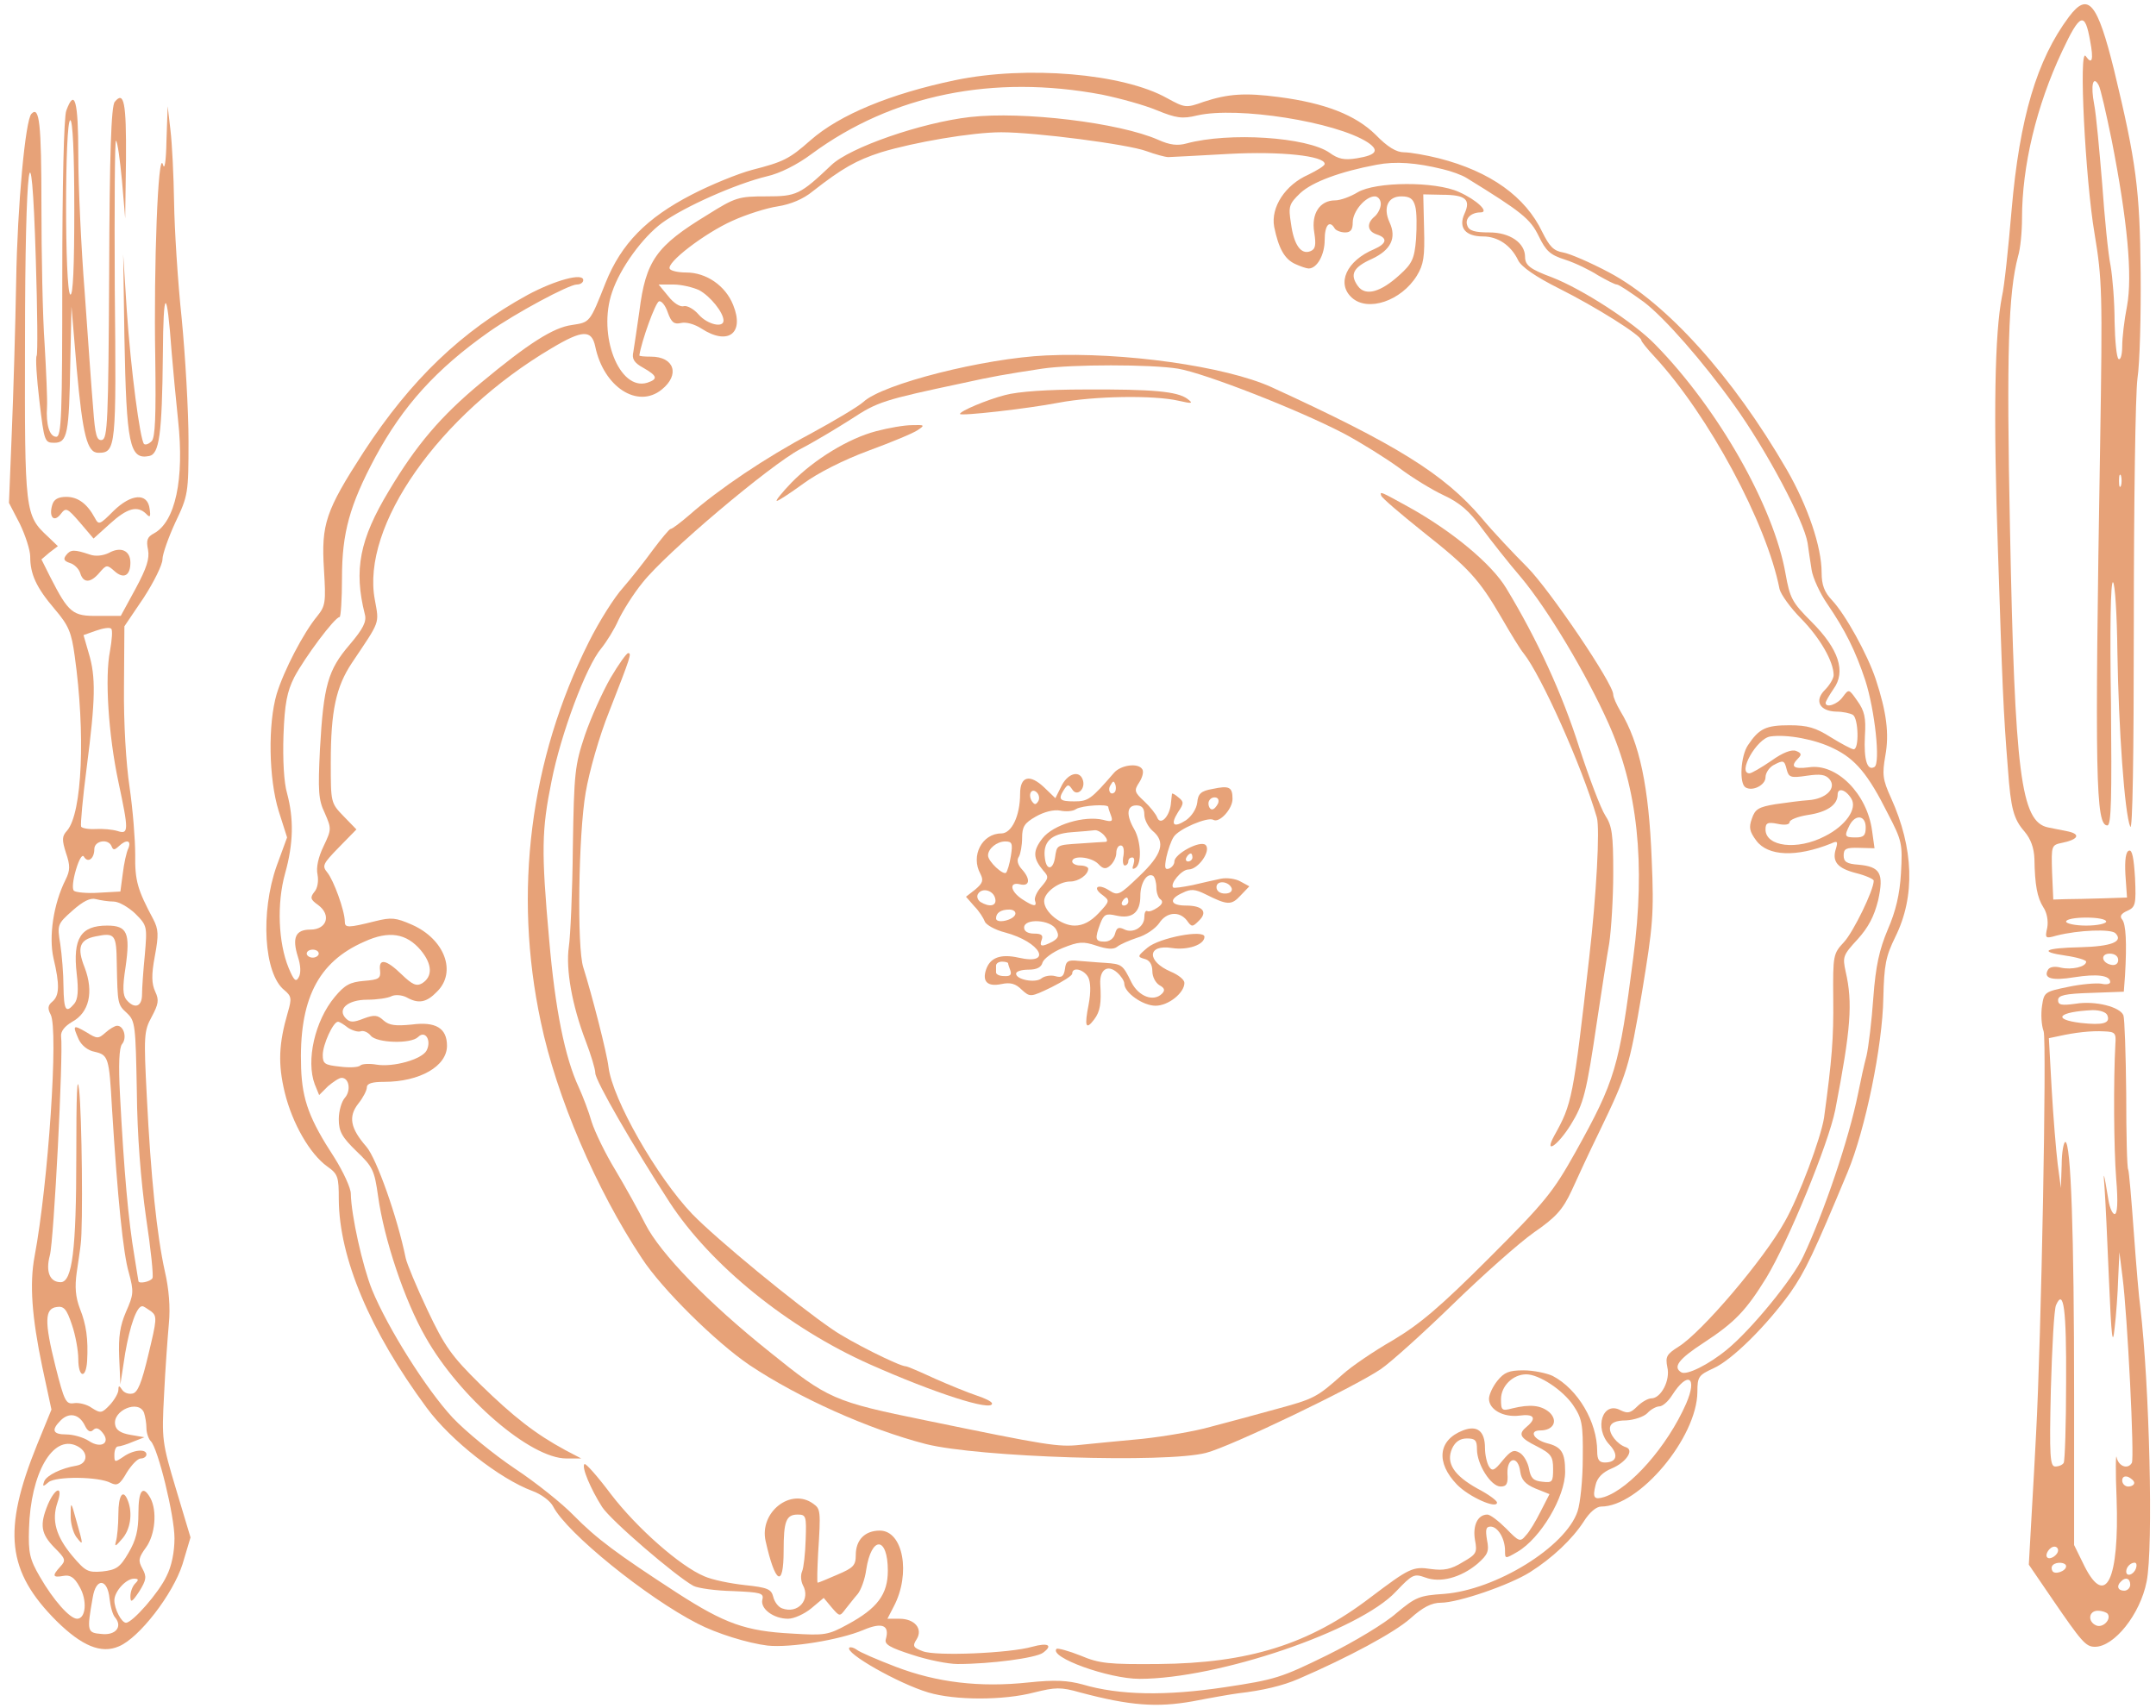 <?xml version="1.0" encoding="UTF-8"?> <svg xmlns="http://www.w3.org/2000/svg" width="231" height="183" viewBox="0 0 231 183" fill="none"><path d="M221.668 1.808C218.233 6.403 216.387 12.629 215.528 22.505C215.184 26.541 214.755 30.706 214.497 31.78C213.724 35.687 213.553 44.361 214.068 59.046C214.54 73.431 214.626 76.093 215.141 82.491C215.442 86.656 215.743 87.773 216.902 89.104C217.589 89.92 217.933 90.864 217.975 92.067C218.018 94.858 218.276 96.189 218.92 97.219C219.307 97.778 219.478 98.679 219.35 99.409C219.092 100.569 219.135 100.612 220.337 100.268C222.699 99.667 226.177 99.538 226.649 100.01C227.551 100.912 226.22 101.427 222.913 101.513C219.049 101.599 218.362 101.986 221.325 102.415C222.527 102.587 223.515 102.887 223.515 103.059C223.515 103.617 221.969 103.961 220.809 103.703C220.165 103.531 219.607 103.617 219.435 103.918C218.877 104.863 219.865 105.12 222.226 104.734C224.674 104.347 226.091 104.519 226.091 105.249C226.091 105.464 225.662 105.55 225.146 105.421C224.588 105.335 222.999 105.464 221.582 105.764C219.092 106.28 219.006 106.323 218.791 107.782C218.662 108.598 218.705 109.844 218.963 110.531C219.307 111.647 218.705 143.594 218.147 153.728C218.061 155.488 217.847 159.353 217.675 162.315L217.374 167.683L219.865 171.333C223.042 175.97 223.472 176.485 224.459 176.485C226.52 176.485 229.311 173.007 229.998 169.486C230.728 165.879 230.299 148.317 229.311 140.03C229.183 139.214 228.882 135.65 228.624 132.086C228.367 128.522 228.109 125.516 228.023 125.345C227.894 125.216 227.809 121.566 227.809 117.229C227.766 112.935 227.637 109.114 227.508 108.813C227.164 107.911 224.502 107.224 222.398 107.568C220.852 107.782 220.509 107.697 220.509 107.181C220.509 106.666 221.239 106.494 224.03 106.408L227.551 106.28L227.68 104.562C227.894 100.955 227.766 99.023 227.379 98.55C227.079 98.207 227.25 97.906 227.937 97.606C228.796 97.219 228.882 96.919 228.753 94.085C228.624 91.981 228.453 91.036 228.109 91.165C227.766 91.251 227.637 92.153 227.723 93.741L227.894 96.189L225.275 96.275C223.815 96.318 222.055 96.361 221.325 96.361L219.994 96.404L219.865 93.484C219.779 90.564 219.779 90.564 221.024 90.306C222.656 89.963 222.956 89.404 221.582 89.104C220.981 88.975 220.037 88.803 219.435 88.674C216.516 88.073 215.871 82.964 215.356 56.685C214.97 37.791 215.184 31.393 216.215 27.486C216.473 26.67 216.644 24.824 216.644 23.407C216.644 17.782 218.19 11.341 220.938 5.501C222.871 1.379 223.386 1.207 223.944 4.385C224.33 6.403 224.159 7.004 223.472 6.016C222.699 4.943 223.429 19.242 224.416 25.038C225.232 29.933 225.275 31.393 225.017 47.453C224.416 83.479 224.545 88.46 225.79 88.46C226.22 88.46 226.263 85.411 226.177 75.32C226.048 67.505 226.134 62.267 226.392 62.396C226.606 62.525 226.821 65.874 226.864 69.867C226.993 78.111 227.637 87.172 228.238 88.589C228.496 89.19 228.624 81.117 228.624 66.561C228.624 53.937 228.796 42.214 229.011 40.583C229.268 38.908 229.397 33.798 229.354 29.204C229.268 20.315 228.882 17.352 226.52 7.562C224.717 0.262 223.729 -0.94 221.668 1.808ZM226.263 15.076C227.937 23.622 228.496 29.547 227.894 32.81C227.594 34.313 227.379 36.246 227.379 37.104C227.379 38.006 227.207 38.607 226.993 38.478C226.778 38.35 226.606 36.546 226.563 34.485C226.563 32.381 226.349 29.719 226.134 28.474C225.876 27.271 225.49 23.321 225.232 19.671C224.932 16.064 224.588 12.242 224.373 11.169C223.987 9.151 224.245 8.034 224.846 9.108C225.06 9.451 225.662 12.157 226.263 15.076ZM227.25 52.047C227.122 52.348 227.036 52.133 227.036 51.532C227.036 50.931 227.122 50.716 227.25 50.974C227.336 51.274 227.336 51.79 227.25 52.047ZM225.662 98.765C225.662 98.98 224.717 99.195 223.515 99.195C222.355 99.195 221.368 98.98 221.368 98.765C221.368 98.508 222.355 98.336 223.515 98.336C224.717 98.336 225.662 98.508 225.662 98.765ZM226.95 102.887C226.95 103.274 226.649 103.489 226.22 103.403C225.146 103.188 225.017 102.2 226.048 102.2C226.563 102.2 226.95 102.458 226.95 102.887ZM225.79 108.813C226.134 109.672 225.318 109.887 222.956 109.629C219.779 109.242 220.552 108.427 224.202 108.255C225.017 108.255 225.662 108.47 225.79 108.813ZM226.649 111.862C226.434 115.769 226.477 123.069 226.735 126.332C226.95 128.866 226.864 130.111 226.563 130.111C226.349 130.111 226.048 129.467 225.919 128.694C225.404 125.559 225.318 125.259 225.49 127.32C225.576 128.479 225.79 132.945 225.962 137.196C226.22 143.336 226.349 144.41 226.563 142.349C226.735 140.932 226.907 138.527 226.95 136.981L227.079 134.19L227.422 136.938C227.937 140.932 228.71 156.304 228.41 156.776C227.98 157.506 226.993 157.163 226.778 156.175C226.692 155.66 226.649 157.635 226.778 160.598C227.079 169.272 225.619 172.363 223.343 167.855L222.226 165.579V149.477C222.226 132.215 221.883 122.382 221.282 122.382C221.11 122.382 220.895 123.498 220.895 124.829L220.809 127.32L220.466 124.743C220.294 123.327 219.994 119.72 219.822 116.714L219.521 111.261L220.552 111.046C222.269 110.659 224.073 110.445 225.447 110.531C226.606 110.574 226.735 110.702 226.649 111.862ZM221.368 148.102C221.368 152.654 221.239 156.562 221.11 156.776C220.981 156.991 220.595 157.163 220.208 157.163C219.65 157.163 219.564 156.132 219.736 148.875C219.865 144.367 220.079 140.288 220.294 139.858C221.11 138.012 221.411 140.33 221.368 148.102ZM228.667 158.923C228.667 159.138 228.367 159.31 228.023 159.31C227.68 159.31 227.379 159.009 227.379 158.666C227.379 158.279 227.637 158.15 228.023 158.279C228.367 158.451 228.667 158.708 228.667 158.923ZM220.509 166.137C220.509 166.652 219.65 167.21 219.35 166.91C219.049 166.609 219.607 165.751 220.122 165.751C220.337 165.751 220.509 165.922 220.509 166.137ZM221.368 167.855C221.368 168.37 220.165 168.799 219.908 168.37C219.779 168.155 219.779 167.897 219.951 167.726C220.337 167.339 221.368 167.425 221.368 167.855ZM228.839 168.112C228.581 168.799 227.809 169.014 227.809 168.413C227.809 167.94 228.281 167.468 228.71 167.468C228.925 167.468 228.968 167.769 228.839 168.112ZM228.238 169.83C228.238 170.173 227.937 170.474 227.594 170.474C226.907 170.474 226.735 169.959 227.25 169.486C227.723 168.971 228.238 169.143 228.238 169.83ZM225.833 172.964C226.22 173.565 225.318 174.467 224.631 174.21C223.643 173.823 223.772 172.621 224.76 172.621C225.232 172.621 225.705 172.793 225.833 172.964Z" fill="#E7A278"></path><path d="M102.339 8.592C95.383 10.052 89.972 12.285 86.838 15.033C84.562 17.051 83.918 17.352 80.569 18.211C79.109 18.597 76.146 19.799 74.085 20.873C69.276 23.363 66.571 26.112 64.896 30.277C63.178 34.614 63.221 34.528 61.289 34.828C59.314 35.086 56.652 36.761 51.499 41.054C47.205 44.618 44.586 47.71 41.666 52.605C38.531 57.801 37.887 61.064 39.089 65.831C39.304 66.603 38.918 67.376 37.458 69.094C35.139 71.799 34.667 73.431 34.28 80.301C34.066 84.724 34.108 85.711 34.795 87.128C35.526 88.803 35.526 88.889 34.667 90.692C34.108 91.852 33.851 92.968 34.023 93.741C34.151 94.428 34.023 95.201 33.679 95.587C33.207 96.189 33.25 96.403 34.108 97.004C35.526 98.078 35.01 99.624 33.25 99.624C31.661 99.624 31.274 100.482 31.919 102.544C32.219 103.445 32.262 104.304 32.005 104.733C31.704 105.292 31.489 105.077 30.931 103.746C29.815 101.041 29.643 96.833 30.544 93.612C31.446 90.392 31.489 87.772 30.759 85.024C30.416 83.865 30.287 81.417 30.373 78.798C30.502 75.363 30.759 74.118 31.532 72.572C32.648 70.468 35.869 66.131 36.384 66.131C36.513 66.131 36.642 64.242 36.642 61.923C36.642 57.114 37.458 54.151 40.206 48.998C43.169 43.502 46.733 39.552 52.401 35.558C55.278 33.54 60.946 30.491 61.804 30.491C62.191 30.491 62.491 30.277 62.491 30.019C62.491 29.203 59.486 30.019 56.523 31.608C49.481 35.472 44.028 40.668 38.961 48.44C34.881 54.752 34.409 56.169 34.71 61.021C34.924 64.542 34.881 64.929 33.98 66.045C32.52 67.806 30.416 71.842 29.643 74.375C28.698 77.596 28.784 83.436 29.858 86.914L30.759 89.748L29.643 92.796C27.882 97.777 28.269 104.347 30.459 106.108C31.232 106.752 31.274 107.009 30.845 108.469C29.858 111.861 29.772 114.008 30.502 117.057C31.317 120.406 33.207 123.67 35.053 125.001C36.212 125.817 36.298 126.117 36.298 128.522C36.341 134.834 39.648 142.649 45.702 150.85C48.278 154.371 53.56 158.493 57.038 159.782C57.983 160.125 58.97 160.855 59.271 161.456C60.731 164.29 69.276 171.203 74.729 173.995C76.79 175.068 80.139 176.099 82.243 176.356C84.648 176.614 89.972 175.755 92.506 174.682C94.524 173.823 95.34 174.166 94.91 175.669C94.739 176.227 95.34 176.571 97.745 177.344C99.419 177.902 101.609 178.331 102.597 178.331C106.161 178.331 110.97 177.687 111.743 177.129C112.859 176.313 112.301 176.013 110.583 176.485C108.179 177.172 100.235 177.516 98.861 176.957C97.83 176.571 97.745 176.399 98.217 175.669C98.904 174.553 98.002 173.479 96.371 173.479H95.082L95.769 172.148C97.616 168.627 96.757 164.033 94.266 164.033C92.678 164.033 91.69 165.02 91.69 166.652C91.69 167.768 91.432 168.026 89.715 168.756C88.641 169.228 87.697 169.615 87.611 169.615C87.525 169.615 87.568 168.198 87.654 166.48C87.954 161.886 87.911 161.714 87.138 161.156C84.734 159.395 81.342 162.057 82.029 165.149C83.059 169.744 83.961 170.259 83.961 166.18C83.961 163.045 84.219 162.315 85.464 162.315C86.366 162.315 86.409 162.487 86.323 164.977C86.28 166.48 86.108 168.026 85.936 168.412C85.764 168.799 85.807 169.443 86.022 169.872C86.881 171.418 85.507 173.007 83.789 172.363C83.403 172.234 82.973 171.676 82.845 171.118C82.63 170.302 82.243 170.13 79.796 169.872C78.25 169.701 76.318 169.314 75.459 168.928C72.883 167.854 68.245 163.775 65.454 160.125C64.037 158.236 62.749 156.776 62.62 156.905C62.277 157.205 63.307 159.61 64.51 161.499C65.454 162.959 72.41 168.928 74.3 169.958C74.815 170.216 76.704 170.474 78.551 170.516C81.513 170.645 81.857 170.731 81.685 171.418C81.428 172.406 82.888 173.479 84.433 173.479C85.077 173.479 86.194 172.964 86.924 172.363L88.255 171.246L89.114 172.277C89.972 173.265 89.972 173.265 90.617 172.406C91.003 171.933 91.561 171.203 91.905 170.817C92.248 170.388 92.678 169.228 92.806 168.241C93.365 164.548 95.125 164.634 95.125 168.327C95.125 170.86 94.009 172.363 90.831 174.08C88.727 175.24 88.341 175.283 84.863 175.068C79.882 174.81 77.649 173.995 72.582 170.731C66.098 166.523 63.908 164.891 61.461 162.401C60.258 161.156 57.425 158.88 55.149 157.377C52.916 155.874 49.91 153.427 48.493 151.924C45.659 148.875 41.537 142.305 39.862 138.226C38.832 135.65 37.63 130.239 37.587 127.921C37.587 127.32 36.771 125.559 35.826 124.056C33.164 119.977 32.391 117.916 32.262 114.481C32.005 107.181 34.023 103.102 39.047 100.912C41.666 99.71 43.555 100.01 45.101 101.857C46.303 103.316 46.389 104.648 45.23 105.378C44.629 105.721 44.199 105.549 43.04 104.433C41.365 102.801 40.549 102.672 40.721 104.004C40.807 104.862 40.592 104.991 39.004 105.12C37.501 105.249 36.943 105.549 35.869 106.837C33.722 109.414 32.777 113.665 33.722 116.198L34.194 117.358L35.139 116.413C35.697 115.941 36.341 115.511 36.599 115.511C37.415 115.511 37.63 116.885 36.943 117.658C36.599 118.045 36.298 119.075 36.298 119.934C36.298 121.265 36.642 121.866 38.188 123.369C39.948 125.044 40.12 125.43 40.506 128.178C41.151 132.816 43.34 139.385 45.616 143.336C49.266 149.777 56.823 156.304 60.688 156.304H62.277L60.559 155.402C57.382 153.684 55.02 151.838 51.456 148.36C48.364 145.311 47.634 144.281 45.788 140.373C44.629 137.926 43.598 135.435 43.469 134.834C42.568 130.411 40.335 124.142 39.261 122.897C37.544 120.922 37.286 119.676 38.402 118.259C38.918 117.615 39.304 116.842 39.304 116.542C39.304 116.112 39.862 115.941 41.151 115.941C44.972 115.941 47.892 114.266 47.892 112.076C47.892 110.187 46.69 109.457 44.113 109.8C42.353 109.972 41.709 109.886 41.108 109.371C40.464 108.77 40.12 108.727 38.961 109.156C37.887 109.586 37.501 109.586 37.071 109.156C36.084 108.169 37.243 107.138 39.347 107.138C40.378 107.138 41.58 106.966 41.966 106.752C42.353 106.58 43.04 106.623 43.555 106.88C44.843 107.61 45.702 107.439 46.819 106.279C48.965 104.175 47.634 100.654 44.156 99.108C42.396 98.335 41.923 98.293 40.206 98.722C37.286 99.452 36.943 99.452 36.943 98.765C36.943 97.606 35.74 94.299 35.053 93.483C34.495 92.796 34.581 92.582 36.298 90.821L38.188 88.889L36.814 87.472C35.44 86.055 35.44 86.012 35.44 81.718C35.44 76.179 35.998 73.603 37.715 71.026C40.764 66.475 40.635 66.904 40.163 64.285C38.66 56.384 47.033 44.447 59.099 37.319C62.406 35.344 63.393 35.301 63.779 37.147C64.681 41.484 68.331 43.846 70.907 41.742C72.883 40.153 72.239 38.221 69.748 38.221C69.061 38.221 68.503 38.178 68.503 38.092C68.718 36.589 70.22 32.424 70.607 32.295C70.865 32.209 71.294 32.724 71.552 33.497C71.938 34.571 72.239 34.785 72.969 34.614C73.527 34.485 74.428 34.742 75.158 35.215C77.992 37.061 79.796 35.73 78.551 32.681C77.735 30.62 75.674 29.203 73.527 29.203C72.668 29.203 71.895 29.032 71.766 28.817C71.337 28.173 75.502 24.995 78.465 23.664C79.968 22.977 82.158 22.29 83.317 22.118C84.691 21.904 86.065 21.345 87.096 20.487C90.23 18.039 91.733 17.18 94.395 16.322C97.916 15.248 104.142 14.175 107.277 14.175C110.97 14.175 120.846 15.463 122.821 16.193C123.766 16.536 124.839 16.837 125.183 16.837C125.526 16.837 128.446 16.665 131.667 16.493C137.249 16.193 141.929 16.708 141.929 17.567C141.929 17.781 141.113 18.254 140.169 18.726C137.721 19.799 136.132 22.204 136.519 24.308C136.991 26.627 137.635 27.786 138.794 28.302C139.353 28.559 139.997 28.774 140.211 28.774C141.113 28.774 141.929 27.314 141.929 25.725C141.929 24.136 142.444 23.535 143.003 24.48C143.131 24.695 143.647 24.909 144.119 24.909C144.72 24.909 144.935 24.609 144.935 23.836C144.935 22.634 146.309 21.045 147.296 21.045C147.64 21.045 147.941 21.388 147.941 21.861C147.941 22.29 147.64 22.891 147.296 23.192C146.395 23.922 146.481 24.78 147.511 25.124C148.713 25.511 148.585 26.112 147.211 26.713C144.248 27.958 143.174 30.406 144.849 31.908C146.567 33.454 150.13 32.252 151.805 29.547C152.535 28.345 152.664 27.529 152.578 24.48L152.492 20.83L154.51 20.873C157.044 20.873 157.602 21.388 156.915 22.891C156.228 24.394 157.001 25.339 158.89 25.339C160.479 25.339 161.896 26.283 162.669 27.915C163.012 28.602 164.558 29.676 167.049 30.921C170.913 32.853 175.851 35.945 175.851 36.46C175.851 36.589 176.495 37.405 177.268 38.221C183.065 44.49 189.291 56.083 190.665 63.125C190.794 63.684 191.825 65.143 192.984 66.303C195.002 68.364 196.462 70.897 196.462 72.357C196.462 72.701 196.033 73.431 195.517 73.946C194.358 75.105 194.959 76.222 196.763 76.265C197.45 76.265 198.222 76.436 198.523 76.608C199.124 76.995 199.21 80.301 198.609 80.301C198.394 80.301 197.278 79.7 196.161 79.013C194.53 77.982 193.671 77.725 191.739 77.725C189.205 77.725 188.475 78.068 187.273 79.872C186.5 81.031 186.328 83.951 187.015 84.38C187.788 84.853 189.162 84.123 189.162 83.307C189.162 82.834 189.549 82.276 189.978 82.019C191.095 81.417 191.18 81.46 191.438 82.491C191.653 83.307 191.867 83.393 193.585 83.135C195.045 82.92 195.603 83.006 196.033 83.522C196.805 84.466 195.646 85.626 193.757 85.754C193.027 85.797 191.438 86.012 190.236 86.184C188.432 86.484 188.046 86.699 187.702 87.73C187.359 88.674 187.445 89.104 188.175 90.091C189.42 91.766 192.469 91.895 196.204 90.392C196.848 90.091 196.934 90.177 196.72 90.907C196.247 92.324 196.848 93.054 198.867 93.569C199.897 93.827 200.756 94.213 200.756 94.385C200.756 95.416 198.566 99.881 197.578 100.955C196.419 102.2 196.376 102.329 196.419 107.052C196.462 111.26 196.29 113.493 195.431 119.805C195.088 121.952 192.769 128.221 191.223 130.926C188.991 134.963 182.292 142.821 179.844 144.323C178.556 145.139 178.427 145.397 178.642 146.513C178.986 147.93 177.955 149.863 176.925 149.863C176.581 149.863 175.894 150.249 175.422 150.721C174.692 151.451 174.391 151.494 173.661 151.151C171.729 150.077 170.741 153.04 172.459 154.844C173.447 155.917 173.232 156.733 171.944 156.733C171.342 156.733 171.128 156.432 171.128 155.531C171.128 152.396 169.067 148.875 166.362 147.458C165.717 147.157 164.3 146.857 163.227 146.857C161.681 146.857 161.166 147.072 160.436 147.973C159.921 148.617 159.534 149.476 159.534 149.906C159.534 151.065 161.08 151.924 162.798 151.709C164.343 151.494 164.687 151.967 163.613 152.868C162.626 153.684 162.798 154.071 164.687 155.015C166.19 155.788 166.404 156.089 166.404 157.42C166.404 158.837 166.319 158.923 165.245 158.794C164.3 158.708 164 158.408 163.828 157.42C163.699 156.733 163.27 155.96 162.84 155.702C162.196 155.316 161.896 155.445 160.994 156.518C160.135 157.592 159.878 157.721 159.534 157.162C159.319 156.819 159.105 155.917 159.105 155.187C159.105 153.384 158.289 152.697 156.743 153.298C154.081 154.328 153.823 156.733 156.099 159.095C157.387 160.426 160.393 161.757 160.393 161.027C160.393 160.812 159.448 160.125 158.289 159.524C155.756 158.107 154.897 156.776 155.584 155.23C155.927 154.5 156.443 154.157 157.173 154.157C158.074 154.157 158.246 154.371 158.246 155.316C158.246 156.948 159.749 159.309 160.779 159.309C161.423 159.309 161.595 159.009 161.509 157.892C161.466 156.132 162.669 155.96 162.883 157.721C163.012 158.579 163.399 159.052 164.515 159.524L166.018 160.125L165.073 161.972C164.558 163.002 163.871 164.161 163.485 164.548C162.883 165.278 162.755 165.235 161.381 163.818C160.565 163.002 159.663 162.315 159.362 162.315C158.332 162.315 157.774 163.474 158.031 165.02C158.289 166.394 158.203 166.566 156.7 167.425C155.455 168.198 154.682 168.327 153.351 168.155C151.376 167.854 151.032 168.026 146.824 171.203C140.254 176.227 133.771 178.246 124.109 178.331C118.828 178.374 117.797 178.288 115.779 177.43C114.491 176.914 113.331 176.614 113.203 176.7C112.344 177.601 118.785 179.92 122.091 179.92C130.507 179.92 145.665 174.767 149.572 170.559C151.333 168.713 151.505 168.627 152.707 169.057C154.296 169.658 156.485 169.099 158.289 167.597C159.405 166.609 159.577 166.265 159.319 165.02C159.148 163.947 159.191 163.603 159.706 163.603C160.479 163.603 161.252 164.891 161.252 166.18C161.252 167.081 161.252 167.081 162.583 166.308C165.073 164.848 167.693 160.426 167.693 157.721C167.693 155.659 167.306 155.058 165.76 154.672C164.3 154.285 163.785 153.298 165.03 153.298C166.447 153.298 166.963 152.267 166.018 151.366C165.116 150.593 163.957 150.464 162.025 150.936C160.908 151.237 160.822 151.151 160.822 149.949C160.822 148.532 162.111 147.286 163.528 147.286C164.902 147.286 167.435 148.961 168.551 150.593C169.496 152.01 169.625 152.568 169.582 156.261C169.582 158.536 169.324 161.07 169.024 161.972C167.736 165.793 160.264 170.388 154.725 170.817C152.063 170.989 151.676 171.161 149.615 172.878C148.413 173.952 145.064 175.97 142.187 177.387C137.292 179.791 136.648 180.006 131.194 180.822C124.925 181.767 119.901 181.681 115.994 180.521C114.405 180.092 113.031 180.006 110.197 180.307C104.958 180.865 100.364 180.307 95.984 178.632C93.966 177.859 92.076 177.043 91.776 176.786C91.475 176.571 91.132 176.485 91.003 176.571C90.445 177.129 96.285 180.435 99.462 181.38C102.339 182.239 107.535 182.239 110.798 181.38C113.074 180.822 113.632 180.779 115.736 181.38C121.061 182.797 123.937 183.012 127.802 182.325C129.777 181.938 132.01 181.552 132.697 181.466C135.316 181.165 137.463 180.65 139.138 179.92C144.505 177.601 149.358 174.982 151.075 173.479C152.449 172.234 153.394 171.762 154.381 171.762C156.228 171.762 161.724 169.872 163.914 168.498C166.362 166.953 168.466 164.934 169.668 163.088C170.312 162.057 171.042 161.456 171.557 161.456C175.636 161.456 181.82 154.071 181.863 149.176C181.863 147.544 181.991 147.372 183.58 146.642C185.598 145.74 189.291 142.048 191.825 138.527C193.413 136.251 194.315 134.362 197.965 125.602C199.854 121.05 201.701 112.119 201.786 106.923C201.872 103.402 202.044 102.501 203.075 100.397C205.222 96.06 205.05 90.907 202.602 85.497C201.701 83.522 201.658 82.963 202.001 80.988C202.431 78.626 202.13 76.308 200.971 72.787C200.069 70.082 197.707 65.831 196.29 64.328C195.474 63.469 195.174 62.696 195.174 61.365C195.174 58.617 193.714 54.28 191.438 50.329C185.641 40.325 178.556 32.467 172.416 29.203C170.398 28.13 168.208 27.185 167.478 27.056C166.447 26.884 166.018 26.412 165.245 24.866C163.442 21.088 159.706 18.383 154.167 16.966C152.793 16.622 151.075 16.322 150.431 16.322C149.615 16.322 148.671 15.763 147.382 14.432C145.235 12.328 141.972 11.04 136.991 10.396C133.384 9.924 131.581 10.052 128.961 10.911C127.072 11.598 126.943 11.555 125.054 10.525C120.331 7.862 109.982 7.004 102.339 8.592ZM118.055 10.138C119.944 10.525 122.606 11.255 123.937 11.813C126.042 12.672 126.686 12.758 128.274 12.371C132.611 11.383 143.131 13.058 146.524 15.248C147.812 16.107 147.511 16.622 145.364 16.966C144.033 17.18 143.389 17.051 142.444 16.364C140.04 14.69 131.71 14.132 127.115 15.377C126.17 15.634 125.354 15.549 124.109 14.99C119.944 13.144 109.596 11.899 103.928 12.543C98.689 13.144 91.046 15.806 89.071 17.695C85.722 20.873 85.335 21.045 82.115 21.045C79.152 21.045 78.808 21.131 75.802 23.02C70.306 26.369 69.19 27.915 68.503 33.368C68.245 35.215 67.945 37.147 67.859 37.705C67.687 38.435 67.902 38.865 68.932 39.423C70.435 40.282 70.521 40.625 69.362 41.012C66.356 41.956 63.994 35.902 65.583 31.307C66.442 28.731 68.846 25.425 70.95 23.879C73.312 22.161 78.808 19.714 82.158 18.898C83.532 18.597 85.421 17.653 86.967 16.493C95.598 10.138 106.418 7.948 118.055 10.138ZM154.553 18.125C155.498 18.34 156.657 18.769 157.13 19.07C163.055 22.719 163.957 23.449 164.859 25.296C165.632 26.884 166.061 27.314 167.693 27.829C168.766 28.173 170.355 28.946 171.214 29.504C172.115 30.019 173.017 30.491 173.232 30.491C173.447 30.491 174.735 31.35 176.152 32.381C178.342 34.055 182.421 38.693 185.77 43.373C189.291 48.268 193.284 55.826 193.671 58.187C193.757 58.874 193.971 60.205 194.1 61.064C194.229 61.923 195.002 63.598 195.775 64.714C197.707 67.548 198.781 69.695 199.854 72.915C200.885 76.136 201.486 81.761 200.842 82.19C200.069 82.663 199.682 81.46 199.811 78.884C199.94 76.909 199.768 76.179 198.995 75.105C198.094 73.817 198.094 73.817 197.45 74.676C196.891 75.492 195.603 75.921 195.603 75.32C195.603 75.191 195.99 74.504 196.462 73.817C197.793 71.971 197.02 69.566 194.1 66.646C191.996 64.542 191.782 64.113 191.309 61.494C190.064 54.323 184.095 43.803 177.354 36.932C175.035 34.528 169.496 30.964 166.276 29.718C163.957 28.86 163.399 28.43 163.399 27.529C163.399 26.026 161.767 24.909 159.577 24.909C158.031 24.909 157.387 24.738 157.215 24.179C156.915 23.449 157.602 22.762 158.632 22.762C159.62 22.762 158.246 21.431 156.314 20.573C153.78 19.413 147.382 19.456 145.45 20.615C144.677 21.088 143.604 21.474 143.045 21.474C141.414 21.474 140.469 22.891 140.813 24.909C141.027 26.283 140.941 26.713 140.383 26.927C139.396 27.314 138.623 26.24 138.322 23.965C138.022 22.118 138.107 21.861 139.31 20.701C140.598 19.499 143.604 18.383 147.511 17.653C149.529 17.266 151.762 17.438 154.553 18.125ZM151.633 22.118C151.805 22.719 151.805 24.308 151.719 25.639C151.547 27.743 151.29 28.259 149.959 29.461C147.941 31.307 146.309 31.78 145.493 30.663C144.591 29.418 144.978 28.645 146.996 27.743C149.014 26.799 149.658 25.511 148.885 23.836C148.155 22.247 148.713 21.045 150.13 21.045C151.075 21.045 151.419 21.302 151.633 22.118ZM74.901 31.093C76.103 31.737 77.52 33.497 77.52 34.356C77.52 35.172 75.802 34.785 74.858 33.712C74.343 33.111 73.613 32.724 73.269 32.81C72.883 32.939 72.153 32.467 71.594 31.737L70.564 30.491H72.153C73.011 30.491 74.257 30.792 74.901 31.093ZM196.462 80.215C198.781 81.332 200.155 82.963 202.259 87.171C203.805 90.134 203.848 90.435 203.676 93.569C203.547 95.845 203.118 97.648 202.259 99.624C201.357 101.771 200.971 103.488 200.713 106.923C200.541 109.414 200.198 112.205 199.983 113.15C199.725 114.094 199.339 115.898 199.081 117.186C198.094 122.081 195.431 129.939 193.199 134.662C192.082 137.067 187.616 142.52 185.04 144.624C183.065 146.256 180.703 147.415 180.145 147.072C179.2 146.513 179.844 145.655 182.55 143.894C185.899 141.704 187.101 140.416 189.248 136.938C191.61 133.03 195.904 122.596 196.634 118.946C198.308 110.273 198.523 107.482 197.75 104.132C197.407 102.544 197.45 102.372 199.038 100.654C200.198 99.366 200.799 98.207 201.228 96.489C201.872 93.569 201.443 92.882 199.124 92.668C197.879 92.582 197.535 92.367 197.535 91.68C197.535 90.95 197.793 90.821 199.21 90.864L200.842 90.907L200.584 89.061C200.069 85.067 196.763 81.761 193.8 82.233C192.125 82.448 191.782 82.147 192.683 81.246C193.07 80.859 192.984 80.688 192.426 80.473C191.953 80.301 191.009 80.644 189.763 81.546C188.69 82.276 187.659 82.877 187.445 82.877C186.114 82.877 188.218 79.142 189.678 78.927C191.438 78.669 194.487 79.228 196.462 80.215ZM198.351 85.582C199.038 86.656 197.75 88.502 195.517 89.619C192.554 91.165 189.162 90.735 189.162 88.889C189.162 88.202 189.377 88.073 190.45 88.288C191.223 88.46 191.739 88.374 191.739 88.116C191.739 87.858 192.597 87.515 193.671 87.343C195.732 87.043 196.891 86.27 196.891 85.153C196.891 84.38 197.75 84.595 198.351 85.582ZM199.897 88.674C199.897 89.533 199.682 89.748 198.824 89.748C197.621 89.748 197.578 89.619 198.18 88.416C198.824 87.214 199.897 87.386 199.897 88.674ZM34.151 102.2C34.151 102.415 33.851 102.629 33.507 102.629C33.164 102.629 32.863 102.415 32.863 102.2C32.863 101.942 33.164 101.771 33.507 101.771C33.851 101.771 34.151 101.942 34.151 102.2ZM37.286 110.144C37.758 110.444 38.359 110.616 38.617 110.53C38.918 110.401 39.433 110.616 39.733 111.003C40.378 111.776 44.028 111.904 44.8 111.131C45.573 110.359 46.26 111.518 45.702 112.591C45.187 113.536 42.138 114.395 40.335 114.094C39.605 113.965 38.789 114.008 38.617 114.18C38.402 114.395 37.415 114.438 36.427 114.309C34.795 114.137 34.581 114.008 34.581 113.064C34.581 111.947 35.697 109.5 36.212 109.5C36.384 109.5 36.857 109.8 37.286 110.144ZM180.66 150.421C178.642 155.015 174.649 159.524 171.901 160.426C170.784 160.769 170.613 160.512 170.956 159.138C171.128 158.365 171.729 157.763 172.674 157.377C174.219 156.733 175.121 155.402 174.219 155.101C173.275 154.801 172.373 153.641 172.502 152.954C172.588 152.482 173.146 152.224 174.219 152.224C175.078 152.181 176.109 151.838 176.495 151.451C176.882 151.022 177.483 150.721 177.783 150.721C178.127 150.721 178.728 150.206 179.157 149.519C180.832 146.9 181.906 147.544 180.66 150.421Z" fill="#E7A278"></path><path d="M12.297 10.911C11.911 11.34 11.739 16.536 11.696 29.246C11.61 45.177 11.524 47.023 10.923 47.152C10.365 47.238 10.193 46.679 9.978 43.717C9.806 41.741 9.42 36.202 9.076 31.35C8.69 26.498 8.389 19.885 8.389 16.622C8.389 10.782 8.003 9.408 7.101 11.856C6.844 12.5 6.672 19.928 6.672 29.89C6.672 44.532 6.586 46.808 6.028 46.808C5.298 46.808 4.911 45.477 5.04 43.588C5.083 42.858 4.954 39.895 4.783 36.932C4.568 33.969 4.439 27.271 4.439 22.032C4.439 13.23 4.224 11.297 3.366 12.199C2.721 12.843 1.863 22.032 1.734 30.062C1.648 34.914 1.433 42.257 1.262 46.379L0.961 53.893L2.12 56.126C2.721 57.371 3.237 58.96 3.237 59.647C3.237 61.536 3.881 62.953 5.856 65.272C7.359 67.033 7.659 67.763 8.003 70.296C9.162 78.54 8.819 87.128 7.187 89.018C6.629 89.619 6.629 90.005 7.058 91.379C7.531 92.753 7.531 93.269 7.015 94.299C5.727 96.876 5.212 100.354 5.727 102.672C6.414 105.549 6.371 106.709 5.598 107.353C5.126 107.739 5.083 108.083 5.427 108.727C6.285 110.316 5.169 126.847 3.709 134.619C3.151 137.582 3.408 141.103 4.525 146.47L5.513 151.065L3.967 154.844C0.231 164.076 0.746 168.412 6.071 173.737C8.776 176.399 10.837 177.258 12.726 176.442C14.916 175.54 18.523 170.86 19.554 167.639L20.412 164.763L18.867 159.61C17.364 154.586 17.321 154.285 17.578 149.476C17.707 146.728 17.965 143.293 18.094 141.833C18.265 140.115 18.094 138.097 17.664 136.251C16.805 132.386 16.161 126.117 15.732 117.572C15.389 110.96 15.431 110.487 16.247 108.984C16.977 107.61 17.063 107.181 16.634 106.279C16.247 105.42 16.204 104.519 16.591 102.458C17.02 100.182 16.977 99.581 16.419 98.507C14.745 95.373 14.444 94.385 14.487 91.594C14.487 89.962 14.229 86.742 13.886 84.38C13.499 81.804 13.242 77.51 13.284 73.602L13.328 67.119L15.389 64.07C16.505 62.352 17.407 60.506 17.407 59.948C17.407 59.389 18.051 57.586 18.781 55.997C20.155 53.12 20.198 52.863 20.198 47.238C20.198 44.06 19.854 38.135 19.468 34.141C19.038 30.105 18.695 24.523 18.652 21.689C18.609 18.855 18.437 15.377 18.265 13.96L17.965 11.383L17.836 15.033C17.793 17.438 17.621 18.297 17.45 17.61C16.934 15.978 16.462 28.559 16.634 38.306C16.72 44.575 16.634 46.894 16.247 47.281C15.947 47.581 15.603 47.71 15.431 47.581C15.002 47.109 14.014 39.594 13.585 33.282L13.199 27.271L13.328 36.074C13.542 47.667 13.886 49.299 15.99 48.869C17.063 48.655 17.364 46.594 17.45 38.006C17.493 30.706 17.879 30.663 18.394 37.791C18.523 39.337 18.824 42.6 19.081 45.048C19.768 51.36 18.781 55.911 16.505 57.157C15.775 57.543 15.646 57.887 15.861 58.917C16.033 59.862 15.732 60.849 14.53 63.082L12.941 66.002H10.493C7.788 66.045 7.359 65.702 5.384 61.837L4.439 59.948L5.298 59.218L6.2 58.531L5.126 57.5C2.679 55.224 2.636 54.924 2.679 36.718C2.679 17.094 3.366 12.07 3.838 27.829C4.01 33.325 4.053 37.963 3.924 38.135C3.795 38.349 3.924 40.496 4.224 42.987C4.74 47.324 4.783 47.452 5.813 47.452C7.23 47.452 7.402 46.508 7.531 38.864L7.659 32.853L8.218 39.509C8.862 46.636 9.334 48.526 10.536 48.526C12.426 48.526 12.469 48.011 12.297 30.964C12.254 22.075 12.297 14.947 12.426 15.076C12.598 15.205 12.855 17.137 13.07 19.37L13.413 23.406L13.499 17.094C13.542 10.954 13.284 9.709 12.297 10.911ZM7.96 22.376C7.96 28.559 7.831 31.737 7.531 31.565C6.929 31.221 6.929 12.886 7.531 12.886C7.788 12.886 7.96 16.321 7.96 22.376ZM11.782 69.781C11.223 72.572 11.61 78.712 12.683 83.779C13.8 89.018 13.8 89.447 12.598 89.061C12.039 88.889 11.009 88.803 10.236 88.846C9.506 88.889 8.776 88.76 8.69 88.588C8.604 88.374 8.862 85.54 9.291 82.233C10.236 74.933 10.279 72.529 9.506 69.996L8.948 68.063L10.279 67.591C11.009 67.333 11.739 67.204 11.911 67.376C12.082 67.505 11.996 68.579 11.782 69.781ZM11.953 90.692C12.125 91.122 12.254 91.122 12.726 90.692C13.542 89.919 14.1 90.048 13.757 90.907C13.542 91.336 13.284 92.539 13.156 93.612L12.898 95.544L10.579 95.673C9.291 95.759 8.089 95.63 7.917 95.459C7.702 95.244 7.831 94.256 8.132 93.226C8.475 92.066 8.819 91.508 8.991 91.809C9.42 92.539 10.107 92.023 10.107 90.993C10.107 90.091 11.61 89.834 11.953 90.692ZM12.168 96.618C12.726 96.618 13.757 97.219 14.487 97.906C15.775 99.194 15.775 99.28 15.517 102.329C15.346 104.046 15.217 105.936 15.217 106.58C15.217 107.911 14.401 108.169 13.542 107.138C13.156 106.666 13.113 105.807 13.456 103.617C13.972 99.967 13.628 99.194 11.481 99.194C8.647 99.194 7.788 100.568 8.218 104.347C8.432 106.15 8.347 107.095 7.96 107.567C7.058 108.641 6.844 108.297 6.801 105.721C6.801 104.39 6.629 102.329 6.457 101.169C6.114 99.108 6.157 99.022 7.745 97.606C8.905 96.575 9.678 96.189 10.279 96.36C10.794 96.489 11.61 96.618 12.168 96.618ZM12.512 103.273C12.598 107.653 12.598 107.653 13.628 108.598C14.487 109.414 14.53 109.929 14.659 116.885C14.701 121.694 15.088 126.504 15.646 130.454C16.161 133.846 16.462 136.766 16.333 136.981C16.119 137.367 14.83 137.625 14.83 137.281C14.83 137.238 14.616 136.036 14.401 134.619C13.757 130.84 13.284 125.559 12.855 117.315C12.683 114.051 12.769 112.291 13.07 111.904C13.628 111.26 13.284 109.929 12.555 109.929C12.297 109.929 11.739 110.273 11.309 110.659C10.536 111.346 10.408 111.346 9.248 110.616C7.831 109.8 7.745 109.843 8.432 111.389C8.733 112.033 9.42 112.591 10.15 112.72C11.61 113.064 11.696 113.321 11.996 118.732C12.598 128.393 13.199 134.362 13.8 136.38C14.358 138.441 14.315 138.741 13.499 140.588C12.855 142.091 12.683 143.25 12.769 145.44L12.898 148.36L13.413 145.01C13.929 142.048 14.659 139.944 15.26 139.987C15.389 139.987 15.775 140.244 16.204 140.545C16.849 141.06 16.805 141.404 15.904 145.139C15.174 148.231 14.745 149.261 14.186 149.347C13.757 149.433 13.284 149.261 13.07 148.918C12.769 148.446 12.683 148.489 12.683 148.961C12.683 149.304 12.254 150.034 11.782 150.55C10.923 151.451 10.794 151.494 9.849 150.893C9.334 150.507 8.432 150.292 7.917 150.378C7.058 150.507 6.887 150.163 5.942 146.427C4.74 141.618 4.783 140.244 6.071 140.072C6.844 139.944 7.144 140.287 7.702 141.962C8.089 143.078 8.389 144.753 8.389 145.655C8.389 147.63 9.205 147.844 9.334 145.869C9.463 143.508 9.248 141.962 8.561 140.244C8.089 138.999 8.003 137.925 8.218 136.38C8.389 135.177 8.604 133.803 8.647 133.331C8.905 131.442 8.776 119.419 8.475 116.799C8.261 114.953 8.175 117.315 8.175 123.884C8.175 133.932 7.745 137.41 6.5 137.41C5.341 137.41 4.868 136.294 5.341 134.533C5.77 132.987 6.801 112.935 6.543 111.045C6.5 110.53 6.929 109.972 7.745 109.5C9.549 108.512 10.064 106.322 9.076 103.703C8.218 101.556 8.518 100.697 10.236 100.354C12.34 99.924 12.469 100.139 12.512 103.273ZM15.431 151.408C15.56 151.795 15.689 152.525 15.689 153.04C15.689 153.555 15.904 154.199 16.161 154.457C16.934 155.23 18.695 162.444 18.695 164.848C18.695 166.308 18.394 167.854 17.836 168.928C17.02 170.688 14.186 173.909 13.499 173.909C13.027 173.909 12.254 172.449 12.254 171.504C12.254 170.559 13.499 169.185 14.358 169.185C14.873 169.185 14.873 169.314 14.487 169.701C14.186 170.001 13.972 170.602 13.972 171.075C13.972 171.805 14.143 171.719 14.916 170.559C15.689 169.314 15.732 168.971 15.26 168.112C14.787 167.253 14.83 166.952 15.646 165.836C16.634 164.462 16.849 161.929 16.119 160.554C15.303 159.095 14.83 159.696 14.83 162.186C14.83 163.99 14.573 165.063 13.757 166.437C12.855 167.983 12.469 168.241 10.966 168.412C9.42 168.541 9.162 168.412 7.745 166.738C5.985 164.634 5.513 162.916 6.157 161.027C6.801 159.18 5.942 159.352 5.126 161.242C4.224 163.431 4.396 164.376 5.813 165.836C7.015 167.038 7.101 167.21 6.457 167.897C5.555 168.885 5.641 169.099 6.801 168.885C7.488 168.756 7.96 169.014 8.518 170.044C9.377 171.504 9.205 173.479 8.261 173.479C7.488 173.479 5.727 171.504 4.267 168.971C3.194 167.124 3.022 166.437 3.108 163.818C3.28 157.892 5.641 153.77 8.175 154.929C9.506 155.531 9.463 156.862 8.175 157.076C6.586 157.334 4.997 158.107 4.74 158.751C4.525 159.352 4.611 159.352 5.212 158.837C6.028 158.193 10.579 158.236 11.867 158.923C12.555 159.266 12.855 159.095 13.585 157.806C14.1 156.991 14.745 156.303 15.088 156.303C15.431 156.303 15.689 156.089 15.689 155.874C15.689 155.23 14.272 155.359 13.199 156.132C12.297 156.733 12.254 156.733 12.254 155.917C12.254 155.402 12.426 155.015 12.64 155.015C12.855 155.015 13.585 154.801 14.272 154.5L15.474 154.028L13.972 153.77C12.941 153.598 12.426 153.255 12.34 152.697C12.039 151.151 14.873 149.948 15.431 151.408ZM9.076 152.74C9.377 153.384 9.678 153.555 9.978 153.255C10.279 152.954 10.579 153.04 10.966 153.512C11.911 154.629 10.837 155.316 9.506 154.414C8.905 154.028 7.831 153.727 7.101 153.727C5.641 153.727 5.47 153.255 6.5 152.224C7.402 151.323 8.475 151.537 9.076 152.74ZM11.739 171.332C11.825 172.148 12.082 173.093 12.34 173.35C13.156 174.338 12.383 175.283 10.88 175.111C9.334 174.982 9.291 174.853 9.935 171.203C10.279 169.056 11.524 169.142 11.739 171.332Z" fill="#E7A278"></path><path d="M12.682 162.272C12.682 163.432 12.553 164.763 12.424 165.192C12.252 165.793 12.381 165.75 13.068 164.934C13.97 163.947 14.227 162.186 13.712 160.855C13.197 159.481 12.682 160.211 12.682 162.272Z" fill="#E7A278"></path><path d="M7.574 162.359C7.531 163.174 7.832 164.248 8.176 164.72C8.948 165.708 8.948 165.665 8.176 162.96C7.617 160.899 7.574 160.856 7.574 162.359Z" fill="#E7A278"></path><path d="M112.086 38.092C105.431 38.393 94.567 41.141 92.506 43.073C91.991 43.545 89.414 45.091 86.795 46.508C82.029 49.042 77.048 52.391 73.87 55.182C72.926 55.998 72.024 56.685 71.852 56.685C71.723 56.685 70.865 57.715 69.963 58.918C69.061 60.163 67.601 62.009 66.743 62.997C65.841 63.985 64.209 66.561 63.093 68.794C56.781 81.375 54.977 95.588 57.94 109.5C59.615 117.53 63.865 127.449 68.761 134.834C70.908 138.141 76.704 143.852 80.311 146.299C85.593 149.82 93.064 153.169 99.205 154.758C104.83 156.175 124.882 156.819 129.219 155.703C131.881 155.016 145.021 148.704 147.941 146.729C149.014 145.999 152.492 142.864 155.67 139.772C158.847 136.681 162.755 133.203 164.343 132.086C166.705 130.455 167.435 129.639 168.38 127.621C168.981 126.289 170.312 123.413 171.343 121.309C174.348 115.082 174.563 114.395 175.937 106.28C177.096 99.238 177.225 97.993 176.968 92.11C176.667 84.338 175.679 79.615 173.618 76.222C173.189 75.492 172.845 74.719 172.845 74.419C172.845 73.259 166.018 63.169 163.614 60.764C162.197 59.347 159.964 56.986 158.718 55.483C154.725 50.802 149.615 47.625 136.218 41.484C131.28 39.252 120.374 37.706 112.086 38.092ZM126.213 39.509C129.047 39.981 139.181 43.932 144.076 46.508C145.837 47.453 148.456 49.085 149.873 50.115C151.29 51.189 153.48 52.52 154.682 53.078C156.357 53.851 157.43 54.753 158.761 56.599C159.749 57.93 161.638 60.335 162.969 61.88C165.846 65.316 169.969 72.229 172.33 77.51C175.465 84.51 176.324 92.496 174.992 102.63C173.49 114.352 173.06 115.812 168.809 123.455C166.405 127.749 165.589 128.78 159.534 134.834C154.253 140.116 152.106 141.919 149.229 143.637C147.211 144.796 144.806 146.428 143.861 147.287C141.07 149.777 140.813 149.906 136.691 151.023C134.501 151.624 131.366 152.482 129.691 152.912C128.06 153.384 124.753 153.942 122.392 154.2C120.03 154.415 117.024 154.715 115.736 154.844C113.375 155.102 112.129 154.887 99.205 152.225C89.329 150.207 88.727 149.949 82.458 144.882C75.846 139.601 70.736 134.319 69.147 131.185C68.46 129.811 67 127.191 65.927 125.388C64.853 123.627 63.737 121.309 63.393 120.235C63.093 119.162 62.449 117.487 62.019 116.542C60.516 113.322 59.486 108.169 58.842 100.741C57.983 91.165 58.026 88.975 59.099 83.694C60.087 78.67 62.792 71.413 64.424 69.481C64.982 68.794 65.841 67.42 66.27 66.432C66.743 65.445 67.859 63.641 68.847 62.439C71.38 59.218 82.501 49.858 85.722 48.14C87.225 47.367 89.715 45.864 91.261 44.877C94.009 43.073 94.653 42.858 103.155 41.055C106.247 40.368 107.707 40.11 111.657 39.509C114.834 39.037 123.294 39.037 126.213 39.509Z" fill="#E7A278"></path><path d="M107.665 42.343C105.689 42.858 102.855 44.061 102.855 44.361C102.855 44.619 110.069 43.803 113.419 43.159C117.283 42.429 123.638 42.343 126.257 42.944C127.76 43.288 127.889 43.245 127.202 42.73C126.129 41.957 123.552 41.699 116.167 41.742C112.302 41.742 109.082 41.957 107.665 42.343Z" fill="#E7A278"></path><path d="M93.881 46.207C90.918 46.98 87.268 49.213 84.821 51.703C83.79 52.777 83.06 53.679 83.232 53.679C83.404 53.679 84.649 52.863 86.066 51.832C87.569 50.716 90.36 49.299 93.022 48.311C95.47 47.41 97.874 46.422 98.347 46.078C99.12 45.563 99.077 45.52 97.703 45.563C96.887 45.563 95.169 45.864 93.881 46.207Z" fill="#E7A278"></path><path d="M147.987 53.121C148.072 53.379 150.091 55.096 152.452 56.986C157.39 60.893 158.464 62.053 160.911 66.261C161.899 67.978 162.929 69.653 163.23 69.996C165.119 72.358 169.456 82.019 171.088 87.601C171.431 88.761 171.045 95.932 170.272 102.63C168.555 117.745 168.426 118.303 166.536 121.695C165.377 123.799 166.88 122.812 168.297 120.536C169.671 118.303 169.972 117.187 171.131 109.286C171.603 106.194 172.161 102.501 172.419 101.084C172.634 99.624 172.848 96.232 172.848 93.57C172.848 89.405 172.72 88.503 171.99 87.387C171.517 86.657 170.272 83.393 169.199 80.087C167.395 74.376 164.69 68.493 161.384 63.04C159.838 60.464 155.63 56.943 150.906 54.323C147.944 52.692 147.815 52.606 147.987 53.121Z" fill="#E7A278"></path><path d="M65.412 72.658C64.553 74.161 63.308 76.909 62.664 78.799C61.591 82.019 61.505 82.792 61.376 90.822C61.333 95.545 61.118 100.311 60.947 101.471C60.603 103.875 61.29 107.74 62.75 111.561C63.308 113.021 63.781 114.567 63.781 114.997C63.781 115.812 67.86 122.854 71.724 128.823C76.147 135.607 84.434 142.306 93.194 146.213C100.15 149.305 106.29 151.28 106.29 150.421C106.29 150.207 105.56 149.863 104.659 149.563C103.757 149.262 101.739 148.446 100.193 147.759C98.604 147.029 97.23 146.428 97.058 146.428C96.371 146.428 91.047 143.766 89.201 142.478C85.293 139.815 76.748 132.773 74.172 130.111C70.393 126.161 65.627 117.831 65.198 114.352C65.026 112.85 63.437 106.666 62.492 103.661C61.805 101.557 61.977 89.405 62.75 84.939C63.136 82.663 64.21 78.885 65.283 76.222C67.602 70.297 67.688 69.996 67.302 69.996C67.13 69.996 66.271 71.198 65.412 72.658Z" fill="#E7A278"></path><path d="M119.345 82.835C116.897 85.669 116.596 85.883 115.094 85.883C113.505 85.883 113.333 85.669 114.02 84.595C114.407 84.037 114.492 84.037 114.879 84.595C115.394 85.454 116.382 84.509 115.995 83.522C115.609 82.491 114.321 82.921 113.677 84.338L113.075 85.54L111.873 84.381C110.327 82.921 109.297 83.178 109.297 85.068C109.297 87.429 108.395 89.319 107.279 89.319C105.218 89.319 103.972 91.723 105.046 93.656C105.389 94.343 105.303 94.643 104.488 95.33L103.5 96.103L104.402 97.134C104.917 97.649 105.389 98.422 105.518 98.765C105.647 99.109 106.635 99.667 107.665 99.925C111.53 100.955 112.861 103.489 109.125 102.63C107.193 102.2 106.076 102.63 105.647 103.918C105.218 105.206 105.819 105.764 107.279 105.464C108.266 105.249 108.824 105.421 109.469 106.065C110.37 106.881 110.413 106.881 112.646 105.807C113.848 105.206 114.879 104.562 114.879 104.347C114.879 103.574 116.124 103.875 116.596 104.734C116.854 105.249 116.897 106.28 116.639 107.654C116.167 110.015 116.339 110.445 117.241 109.242C117.885 108.384 118.013 107.525 117.885 105.464C117.799 103.918 118.658 103.317 119.688 104.219C120.118 104.605 120.461 105.12 120.461 105.421C120.461 106.366 122.436 107.783 123.81 107.783C125.184 107.783 126.902 106.408 126.902 105.335C126.902 104.991 126.258 104.476 125.442 104.133C122.823 103.016 122.909 101.17 125.571 101.599C127.245 101.857 129.049 101.256 129.049 100.397C129.049 99.581 124.24 100.483 122.952 101.556C121.878 102.458 121.835 102.544 122.608 102.759C123.166 102.887 123.467 103.36 123.467 104.09C123.467 104.691 123.81 105.335 124.24 105.593C124.798 105.893 124.841 106.151 124.497 106.494C123.596 107.396 122.007 106.795 121.234 105.292C120.289 103.36 120.203 103.317 118.4 103.188C117.541 103.145 116.253 103.016 115.523 102.973C114.45 102.845 114.192 103.016 114.106 103.832C113.977 104.648 113.762 104.82 113.033 104.605C112.56 104.476 111.873 104.605 111.573 104.863C110.928 105.378 108.867 104.991 108.867 104.347C108.867 104.09 109.469 103.918 110.199 103.918C111.1 103.918 111.573 103.66 111.701 103.145C111.83 102.759 112.775 102.029 113.848 101.599C115.566 100.912 116.038 100.869 117.455 101.342C118.615 101.728 119.302 101.771 119.688 101.47C119.989 101.213 120.976 100.783 121.878 100.483C122.78 100.225 123.81 99.495 124.197 98.937C124.97 97.735 126.344 97.606 127.16 98.636C127.675 99.366 127.761 99.366 128.448 98.679C129.435 97.735 128.877 97.048 127.074 97.048C125.356 97.048 125.184 96.361 126.73 95.674C127.589 95.244 128.061 95.287 129.178 95.845C131.496 97.005 131.926 97.048 132.913 95.974L133.858 94.987L132.913 94.471C132.398 94.171 131.453 94.042 130.809 94.171C130.208 94.3 128.834 94.6 127.761 94.858C126.687 95.073 125.785 95.201 125.7 95.115C125.313 94.729 126.601 93.183 127.331 93.183C128.405 93.183 129.779 91.165 129.178 90.564C128.619 90.006 125.828 91.508 125.828 92.324C125.828 92.625 125.571 92.969 125.227 93.097C124.798 93.226 124.755 92.969 124.97 91.852C125.141 91.079 125.485 90.091 125.743 89.705C126.258 88.846 129.392 87.515 129.994 87.859C130.638 88.245 132.055 86.699 132.055 85.626C132.055 84.338 131.711 84.166 129.908 84.552C128.662 84.767 128.362 85.068 128.276 86.012C128.19 86.699 127.675 87.472 127.074 87.902C125.743 88.76 125.356 88.417 126.215 87.043C126.859 86.098 126.859 85.926 126.258 85.454C125.914 85.153 125.614 84.982 125.571 85.068C125.571 85.153 125.485 85.669 125.442 86.227C125.27 87.558 124.326 88.503 123.982 87.601C123.853 87.257 123.252 86.485 122.608 85.883C121.535 84.896 121.492 84.724 122.05 83.865C122.393 83.35 122.565 82.706 122.393 82.448C121.964 81.718 120.075 81.976 119.345 82.835ZM119.43 84.896C119.001 85.325 118.615 84.681 119.001 84.123C119.259 83.651 119.345 83.651 119.516 84.123C119.602 84.424 119.559 84.767 119.43 84.896ZM111.229 85.883C110.971 86.27 110.843 86.27 110.542 85.841C110.113 85.111 110.542 84.381 111.1 84.939C111.358 85.197 111.401 85.626 111.229 85.883ZM130.509 86.098C130.337 86.442 130.079 86.742 129.865 86.742C129.65 86.742 129.478 86.442 129.478 86.098C129.478 85.755 129.779 85.454 130.122 85.454C130.509 85.454 130.638 85.712 130.509 86.098ZM118.743 86.485C118.743 86.57 118.872 87 119.044 87.429C119.259 88.031 119.13 88.116 118.185 87.859C116.167 87.386 112.861 88.374 111.701 89.834C110.628 91.208 110.671 91.981 111.787 93.312C112.388 93.956 112.345 94.128 111.573 95.03C111.1 95.545 110.8 96.232 110.886 96.49C111.143 97.219 110.757 97.177 109.512 96.361C108.223 95.502 108.095 94.471 109.297 94.772C110.327 95.03 110.456 94.214 109.469 93.14C109.039 92.668 108.91 92.153 109.168 91.809C109.34 91.508 109.512 90.607 109.512 89.791C109.512 88.589 109.769 88.202 110.971 87.515C111.873 87 112.904 86.742 113.591 86.871C114.192 87 114.965 86.957 115.308 86.699C115.952 86.313 118.743 86.141 118.743 86.485ZM122.608 87.3C122.608 87.816 122.994 88.589 123.467 89.018C124.927 90.22 124.54 91.552 122.05 93.913C119.903 95.974 119.774 96.017 118.829 95.416C117.627 94.643 116.983 95.115 118.142 95.931C118.915 96.532 118.915 96.575 117.713 97.864C116.854 98.765 116.038 99.195 115.137 99.195C113.677 99.195 111.873 97.735 111.873 96.575C111.873 95.631 113.462 94.471 114.664 94.471C115.566 94.471 116.596 93.741 116.596 93.097C116.596 92.925 116.21 92.754 115.738 92.754C115.265 92.754 114.879 92.539 114.879 92.324C114.879 91.637 116.897 91.809 117.67 92.582C118.185 93.14 118.486 93.183 118.958 92.754C119.302 92.453 119.602 91.852 119.602 91.423C119.602 90.95 119.817 90.607 120.075 90.607C120.375 90.607 120.461 91.036 120.375 91.68C120.246 92.281 120.332 92.754 120.504 92.754C120.719 92.754 120.89 92.539 120.89 92.324C120.89 92.067 121.062 91.895 121.32 91.895C121.535 91.895 121.577 92.196 121.449 92.625C121.277 93.097 121.32 93.226 121.663 93.011C122.35 92.582 122.264 90.177 121.535 88.889C120.633 87.343 120.719 86.313 121.749 86.313C122.35 86.313 122.608 86.614 122.608 87.3ZM118.314 89.533C118.615 89.877 118.701 90.177 118.486 90.22C118.271 90.22 117.069 90.306 115.781 90.392C113.161 90.564 113.247 90.521 113.033 91.938C112.818 93.226 112.131 93.312 111.959 92.024C111.701 90.263 112.56 89.362 114.793 89.19C115.909 89.104 117.026 89.018 117.284 88.975C117.541 88.932 118.013 89.19 118.314 89.533ZM108.309 91.723C108.18 92.582 107.923 93.398 107.794 93.527C107.493 93.827 105.862 92.324 105.862 91.68C105.862 90.95 106.806 90.177 107.708 90.177C108.438 90.177 108.524 90.392 108.309 91.723ZM127.761 91.895C127.761 92.11 127.546 92.324 127.288 92.324C127.074 92.324 126.988 92.11 127.117 91.895C127.245 91.637 127.46 91.466 127.589 91.466C127.675 91.466 127.761 91.637 127.761 91.895ZM123.896 95.115C123.896 95.674 124.111 96.275 124.368 96.404C124.626 96.618 124.54 96.919 124.025 97.262C123.596 97.563 123.123 97.735 122.952 97.649C122.737 97.52 122.608 97.821 122.608 98.293C122.608 99.366 121.363 100.096 120.418 99.581C119.86 99.323 119.645 99.409 119.473 100.053C119.345 100.569 118.872 100.912 118.357 100.912C117.326 100.912 117.284 100.612 117.885 98.98C118.271 97.992 118.486 97.864 119.602 98.121C121.32 98.508 122.179 97.778 122.179 96.017C122.179 94.6 122.909 93.484 123.553 93.87C123.724 93.999 123.896 94.557 123.896 95.115ZM131.969 95.201C132.055 95.545 131.754 95.76 131.239 95.76C130.724 95.76 130.337 95.502 130.337 95.073C130.337 94.3 131.668 94.428 131.969 95.201ZM106.635 96.318C106.806 97.091 106.033 97.262 105.046 96.661C104.745 96.447 104.616 96.06 104.788 95.802C105.218 95.073 106.463 95.416 106.635 96.318ZM120.89 96.618C120.89 96.833 120.676 97.048 120.418 97.048C120.203 97.048 120.118 96.833 120.246 96.618C120.375 96.361 120.59 96.189 120.719 96.189C120.805 96.189 120.89 96.361 120.89 96.618ZM108.782 97.992C108.567 98.636 106.72 99.023 106.72 98.422C106.72 97.821 107.236 97.477 108.137 97.477C108.567 97.477 108.867 97.692 108.782 97.992ZM113.161 99.624C113.505 100.268 113.419 100.526 112.775 100.912C111.616 101.513 111.315 101.47 111.616 100.698C111.787 100.225 111.573 100.053 110.8 100.053C110.113 100.053 109.726 99.796 109.726 99.409C109.726 98.379 112.603 98.551 113.161 99.624ZM108.009 103.231C108.009 103.317 108.137 103.703 108.266 104.047C108.395 104.476 108.223 104.648 107.579 104.605C107.107 104.605 106.72 104.433 106.72 104.219C106.72 104.047 106.72 103.703 106.72 103.489C106.72 103.231 107.021 103.059 107.365 103.059C107.708 103.059 108.009 103.145 108.009 103.231Z" fill="#E7A278"></path><path d="M5.599 54.108C5.212 55.396 5.771 56.04 6.501 55.096C7.059 54.366 7.188 54.408 8.562 55.997L10.022 57.715L11.782 56.126C13.629 54.452 14.702 54.151 15.647 55.053C16.076 55.525 16.162 55.396 16.033 54.537C15.818 52.777 14.058 52.906 12.169 54.752C10.666 56.255 10.58 56.298 10.15 55.482C9.335 53.979 8.347 53.249 7.102 53.249C6.243 53.249 5.771 53.507 5.599 54.108Z" fill="#E7A278"></path><path d="M7.101 59.476C6.757 59.906 6.843 60.12 7.487 60.335C7.96 60.464 8.475 60.979 8.604 61.452C8.947 62.525 9.72 62.482 10.665 61.366C11.395 60.507 11.481 60.507 12.254 61.194C13.241 62.096 13.971 61.709 13.971 60.292C13.971 59.004 12.941 58.532 11.652 59.262C11.008 59.562 10.235 59.648 9.634 59.433C7.96 58.875 7.573 58.875 7.101 59.476Z" fill="#E7A278"></path></svg> 